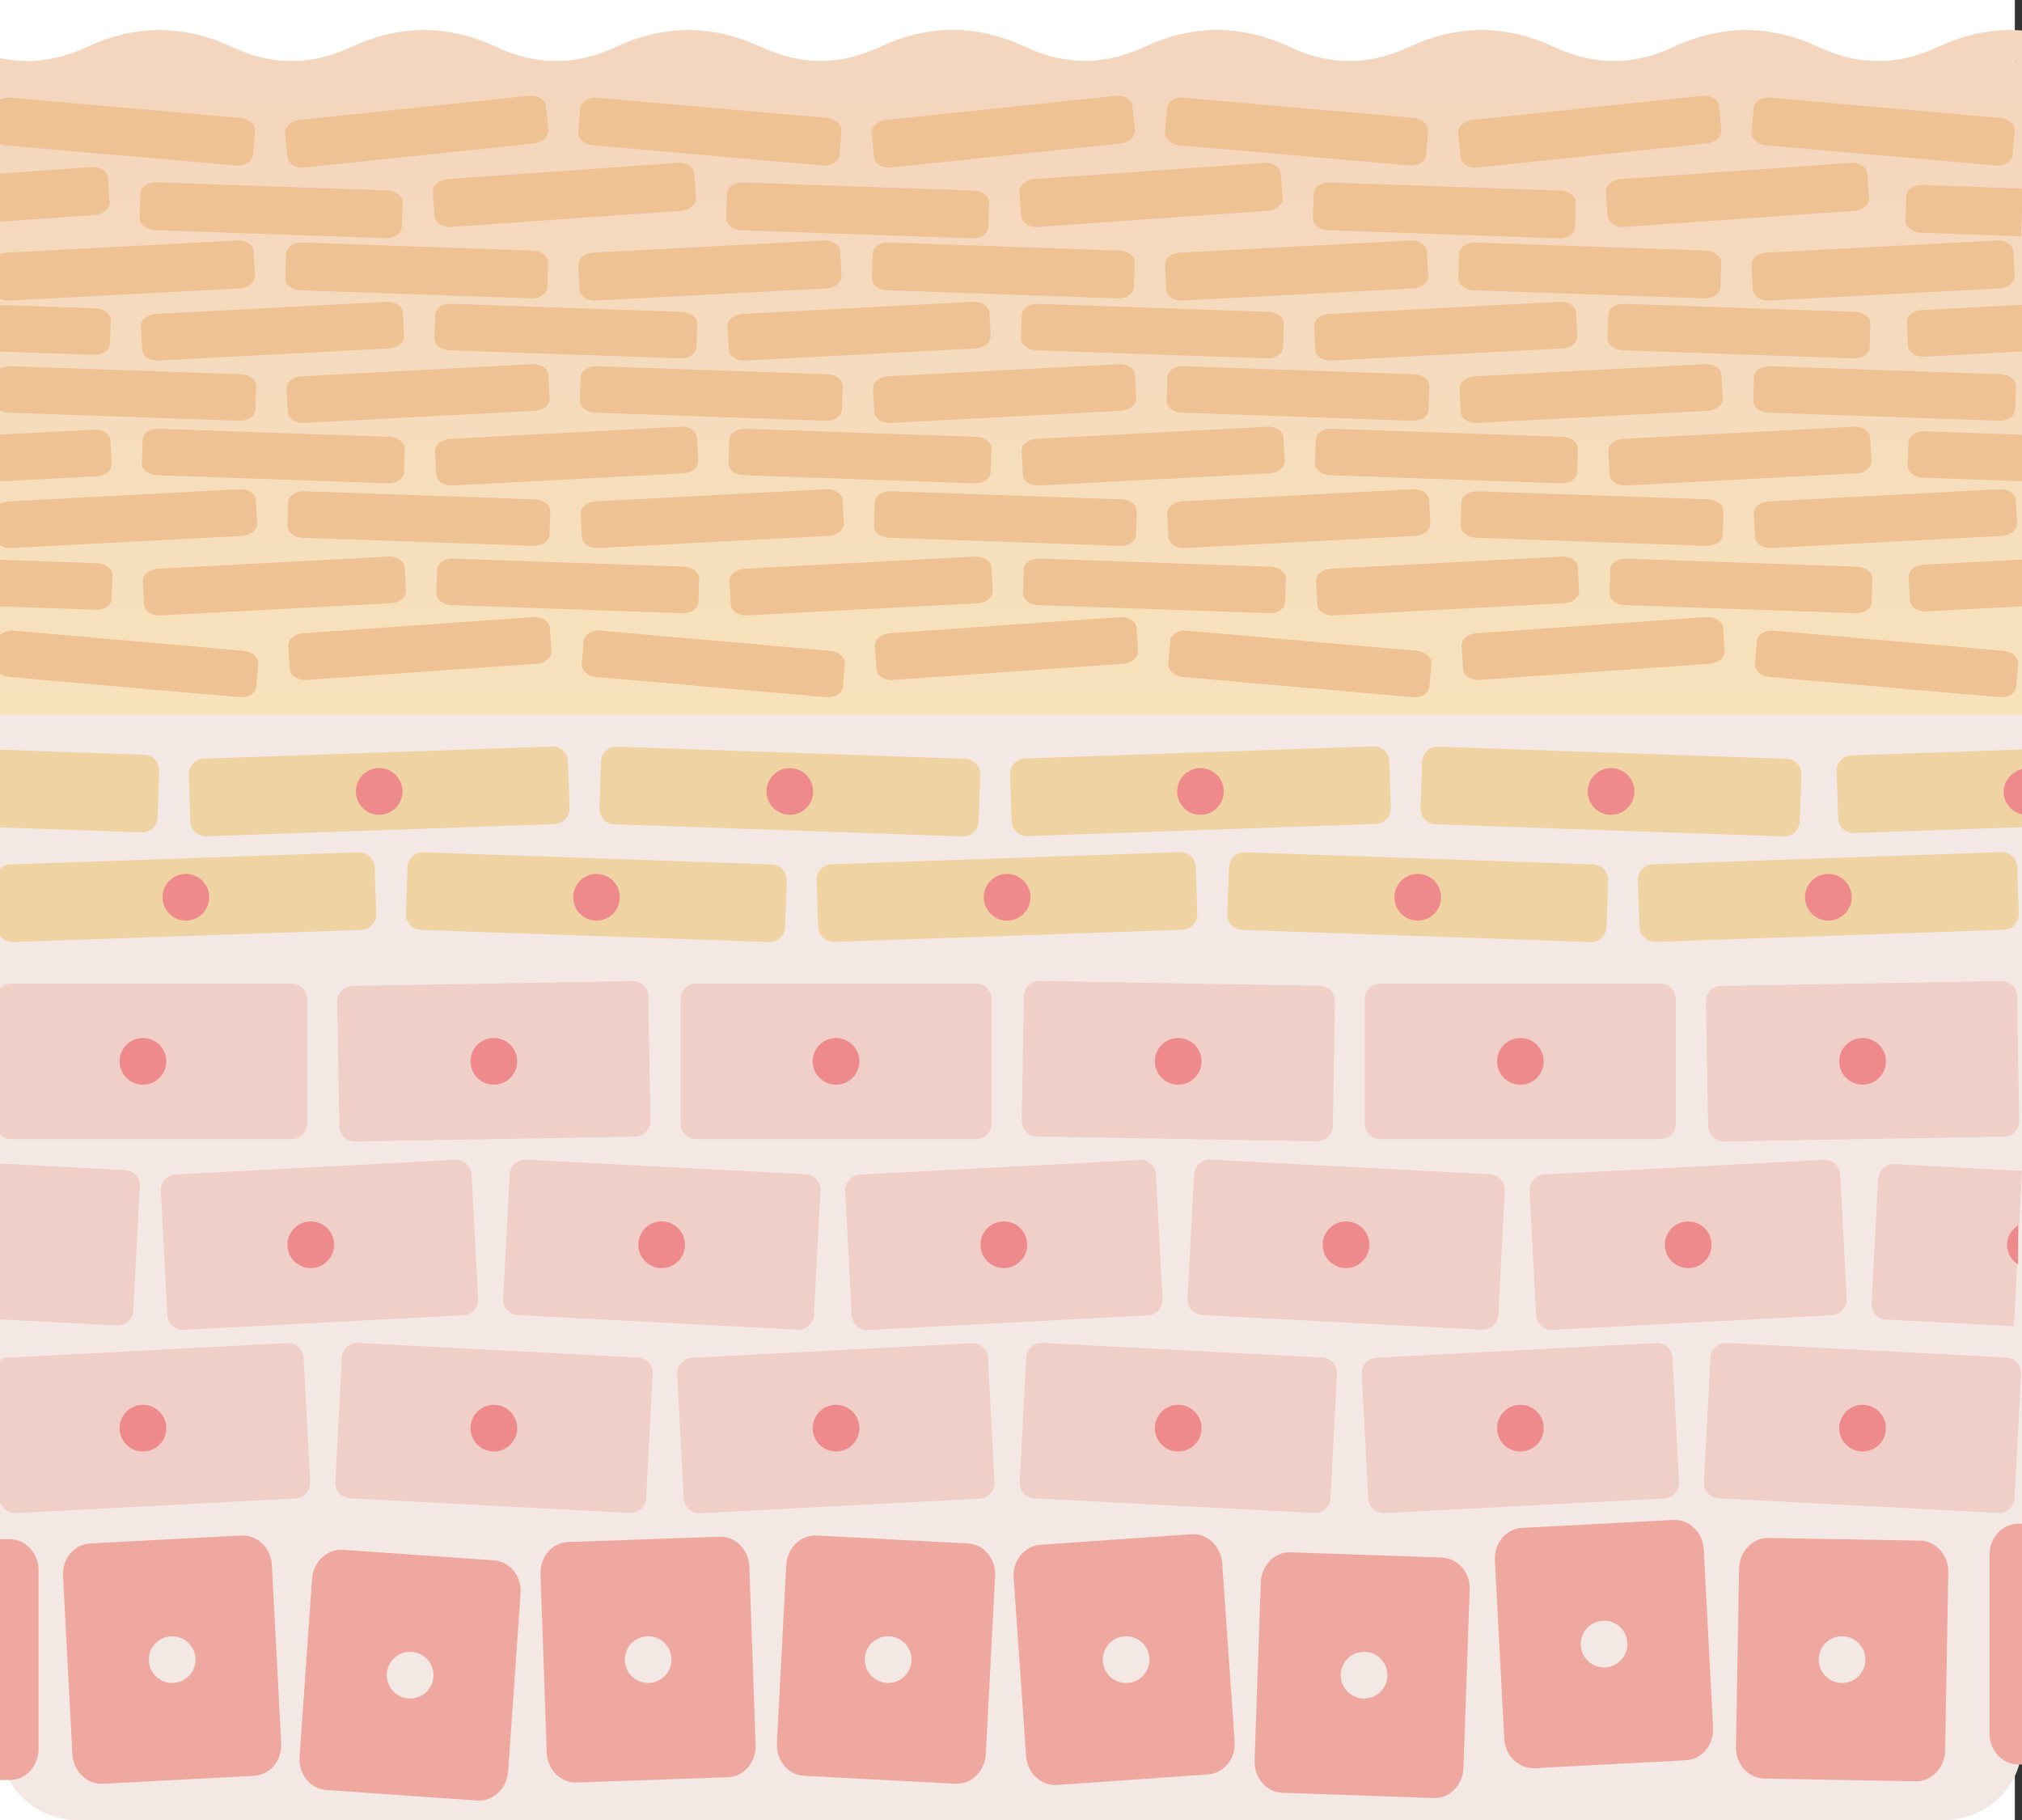 <svg viewBox="0 0 130 117" xmlns="http://www.w3.org/2000/svg" xmlns:xlink="http://www.w3.org/1999/xlink"><rect x="0" y="0" width="130" height="117" fill="#333333" stroke="none"/><clipPath id="a"><path d="m0 0h130v117h-130z"/></clipPath><linearGradient id="b" gradientTransform="matrix(1 0 0 -1 0 -140.94)" gradientUnits="userSpaceOnUse" x1="65" x2="65" y1="-186.87" y2="-145.87"><stop offset="0" stop-color="#f7e2bc"/><stop offset="1" stop-color="#f4d5bd"/></linearGradient><g clip-path="url(#a)"><path d="m129.54 0h-130v117h130z" fill="#fff"/><path d="m0 43.79h130v68.34c0 2.69-2.24 4.87-5 4.87h-120c-2.76 0-5-2.18-5-4.87z" fill="#f4e8e5"/><path d="m-.25 98.95h.88c1.02 0 1.85.9 1.85 2v11.48c0 1.1-.83 2-1.85 2h-.88" fill="#efa8a0"/><path d="m5.8 99.22 9.72-.51c1.02-.05 1.9.8 1.96 1.9l.6 11.46c.06 1.1-.72 2.04-1.75 2.09l-9.72.51c-1.02.05-1.9-.8-1.96-1.9l-.6-11.46c-.06-1.1.72-2.04 1.75-2.09z" fill="#efa8a0"/><path d="m22.05 99.63 9.71.68c1.02.07 1.79 1.02 1.71 2.12l-.8 11.45c-.08 1.1-.97 1.94-1.99 1.87l-9.71-.68c-1.02-.07-1.79-1.02-1.71-2.12l.8-11.45c.08-1.1.97-1.94 1.99-1.87z" fill="#efa8a0"/><path d="m36.53 99.13 9.73-.34c1.02-.04 1.88.83 1.92 1.93l.4 11.47c.04 1.1-.76 2.03-1.78 2.06l-9.73.34c-1.02.04-1.88-.83-1.92-1.93l-.4-11.47c-.04-1.1.76-2.03 1.78-2.06z" fill="#efa8a0"/><path d="m52.51 98.71 9.72.51c1.02.05 1.81.99 1.75 2.09l-.6 11.46c-.06 1.1-.93 1.95-1.96 1.9l-9.72-.51c-1.02-.05-1.81-.99-1.75-2.09l.6-11.46c.06-1.1.93-1.95 1.96-1.9z" fill="#efa8a0"/><path d="m66.88 99.31 9.71-.68c1.02-.07 1.91.76 1.99 1.87l.8 11.45c.08 1.1-.69 2.05-1.71 2.12l-9.71.68c-1.02.07-1.91-.76-1.99-1.87l-.8-11.45c-.08-1.1.69-2.05 1.71-2.12z" fill="#efa8a0"/><path d="m82.98 99.79 9.73.34c1.02.04 1.82.96 1.78 2.06l-.4 11.47c-.04 1.1-.9 1.97-1.92 1.93l-9.73-.34c-1.02-.04-1.82-.96-1.78-2.06l.4-11.47c.04-1.1.9-1.97 1.92-1.93z" fill="#efa8a0"/><path d="m97.86 98.22 9.72-.51c1.02-.05 1.9.8 1.96 1.9l.6 11.46c.06 1.1-.72 2.04-1.75 2.09l-9.72.51c-1.02.05-1.9-.8-1.96-1.9l-.6-11.46c-.06-1.1.72-2.04 1.75-2.09z" fill="#efa8a0"/><path d="m113.7 98.87 9.74.17c1.02.02 1.84.93 1.82 2.03l-.2 11.47c-.02 1.1-.87 1.99-1.89 1.97l-9.74-.17c-1.02-.02-1.84-.93-1.82-2.03l.2-11.47c.02-1.1.87-1.99 1.89-1.97z" fill="#efa8a0"/><path d="m130 113.43h-.24c-1.02 0-1.85-.9-1.85-2v-11.48c0-1.1.83-2 1.85-2h.24" fill="#efa8a0"/><path d="m11.07 108.19c.83 0 1.5-.67 1.5-1.5s-.67-1.5-1.5-1.5-1.5.67-1.5 1.5.67 1.5 1.5 1.5z" fill="#f4e8e5"/><path d="m26.37 109.19c.83 0 1.5-.67 1.5-1.5s-.67-1.5-1.5-1.5-1.5.67-1.5 1.5.67 1.5 1.5 1.5z" fill="#f4e8e5"/><path d="m41.67 108.19c.83 0 1.5-.67 1.5-1.5s-.67-1.5-1.5-1.5-1.5.67-1.5 1.5.67 1.5 1.5 1.5z" fill="#f4e8e5"/><path d="m57.1 108.19c.83 0 1.5-.67 1.5-1.5s-.67-1.5-1.5-1.5-1.5.67-1.5 1.5.67 1.5 1.5 1.5z" fill="#f4e8e5"/><path d="m72.4 108.19c.83 0 1.5-.67 1.5-1.5s-.67-1.5-1.5-1.5-1.5.67-1.5 1.5.67 1.5 1.5 1.5z" fill="#f4e8e5"/><path d="m87.7 109.19c.83 0 1.5-.67 1.5-1.5s-.67-1.5-1.5-1.5-1.5.67-1.5 1.5.67 1.5 1.5 1.5z" fill="#f4e8e5"/><path d="m103.13 107.19c.83 0 1.5-.67 1.5-1.5s-.67-1.5-1.5-1.5-1.5.67-1.5 1.5.67 1.5 1.5 1.5z" fill="#f4e8e5"/><path d="m118.43 108.19c.83 0 1.5-.67 1.5-1.5s-.67-1.5-1.5-1.5-1.5.67-1.5 1.5.67 1.5 1.5 1.5z" fill="#f4e8e5"/><path d="m18.47 86.34-17.98.94c-.55.03-.98.5-.95 1.05l.42 7.99c.03.55.5.98 1.05.95l17.98-.94c.55-.03.98-.5.95-1.05l-.42-7.99c-.03-.55-.5-.98-1.05-.95z" fill="#efcfc7"/><path d="m21.98 87.28-.42 7.99c-.03.55.39 1.02.95 1.05l17.98.94c.55.03 1.02-.39 1.05-.95l.42-7.99c.03-.55-.39-1.02-.95-1.05l-17.98-.94c-.55-.03-1.02.39-1.05.95z" fill="#efcfc7"/><path d="m62.47 86.35-17.98.94c-.55.03-.98.5-.95 1.05l.42 7.99c.03.55.5.98 1.05.95l17.98-.94c.55-.03.98-.5.95-1.05l-.42-7.99c-.03-.55-.5-.98-1.05-.95z" fill="#efcfc7"/><path d="m65.98 87.28-.42 7.99c-.03.55.39 1.02.95 1.05l17.98.94c.55.03 1.02-.39 1.05-.95l.42-7.99c.03-.55-.39-1.02-.95-1.05l-17.98-.94c-.55-.03-1.02.39-1.05.95z" fill="#efcfc7"/><path d="m106.48 86.34-17.98.94c-.55.03-.98.5-.95 1.05l.42 7.99c.03.55.5.98 1.05.95l17.98-.94c.55-.03.98-.5.95-1.05l-.42-7.99c-.03-.55-.5-.98-1.05-.95z" fill="#efcfc7"/><path d="m109.97 87.28-.42 7.99c-.03.55.39 1.02.95 1.05l17.97.94c.55.03 1.02-.39 1.05-.95l.42-7.99c.03-.55-.4-1.02-.95-1.05l-17.97-.94c-.55-.03-1.02.39-1.05.95z" fill="#efcfc7"/><path d="m9.19 93.31c.83 0 1.5-.67 1.5-1.5s-.67-1.5-1.5-1.5-1.5.67-1.5 1.5.67 1.5 1.5 1.5z" fill="#ef8a8c"/><path d="m31.75 93.31c.83 0 1.5-.67 1.5-1.5s-.67-1.5-1.5-1.5-1.5.67-1.5 1.5.67 1.5 1.5 1.5z" fill="#ef8a8c"/><path d="m53.75 93.31c.83 0 1.5-.67 1.5-1.5s-.67-1.5-1.5-1.5-1.5.67-1.5 1.5.67 1.5 1.5 1.5z" fill="#ef8a8c"/><path d="m75.75 93.31c.83 0 1.5-.67 1.5-1.5s-.67-1.5-1.5-1.5-1.5.67-1.5 1.5.67 1.5 1.5 1.5z" fill="#ef8a8c"/><path d="m97.75 93.31c.83 0 1.5-.67 1.5-1.5s-.67-1.5-1.5-1.5-1.5.67-1.5 1.5.67 1.5 1.5 1.5z" fill="#ef8a8c"/><path d="m119.75 93.31c.83 0 1.5-.67 1.5-1.5s-.67-1.5-1.5-1.5-1.5.67-1.5 1.5.67 1.5 1.5 1.5z" fill="#ef8a8c"/><path d="m18.75 63.23h-18c-.55 0-1 .45-1 1v8c0 .55.45 1 1 1h18c.55 0 1-.45 1-1v-8c0-.55-.45-1-1-1z" fill="#efcfc7"/><path d="m40.66 63.07-18 .31c-.55 0-.99.47-.98 1.02l.14 8c0 .55.47.99 1.02.98l18-.31c.55 0 .99-.47.98-1.02l-.14-8c0-.55-.47-.99-1.02-.98z" fill="#efcfc7"/><path d="m62.75 63.23h-18c-.55 0-1 .45-1 1v8c0 .55.45 1 1 1h18c.55 0 1-.45 1-1v-8c0-.55-.45-1-1-1z" fill="#efcfc7"/><path d="m65.83 64.04-.14 8c0 .55.43 1.01.98 1.02l18 .31c.55 0 1.01-.43 1.02-.98l.14-8c0-.55-.43-1.01-.98-1.02l-18-.31c-.55 0-1.01.43-1.02.98z" fill="#efcfc7"/><path d="m106.75 63.23h-18c-.55 0-1 .45-1 1v8c0 .55.45 1 1 1h18c.55 0 1-.45 1-1v-8c0-.55-.45-1-1-1z" fill="#efcfc7"/><path d="m128.66 63.07-18 .31c-.55 0-.99.47-.98 1.02l.14 8c.01.55.47.99 1.02.98l18-.31c.55 0 .99-.47.98-1.02l-.14-8c0-.55-.47-.99-1.02-.98z" fill="#efcfc7"/><path d="m9.19 69.73c.83 0 1.5-.67 1.5-1.5s-.67-1.5-1.5-1.5-1.5.67-1.5 1.5.67 1.5 1.5 1.5z" fill="#ef8a8c"/><path d="m31.75 69.73c.83 0 1.5-.67 1.5-1.5s-.67-1.5-1.5-1.5-1.5.67-1.5 1.5.67 1.5 1.5 1.5z" fill="#ef8a8c"/><path d="m53.75 69.73c.83 0 1.5-.67 1.5-1.5s-.67-1.5-1.5-1.5-1.5.67-1.5 1.5.67 1.5 1.5 1.5z" fill="#ef8a8c"/><path d="m75.75 69.73c.83 0 1.5-.67 1.5-1.5s-.67-1.5-1.5-1.5-1.5.67-1.5 1.5.67 1.5 1.5 1.5z" fill="#ef8a8c"/><path d="m97.75 69.73c.83 0 1.5-.67 1.5-1.5s-.67-1.5-1.5-1.5-1.5.67-1.5 1.5.67 1.5 1.5 1.5z" fill="#ef8a8c"/><path d="m119.75 69.73c.83 0 1.5-.67 1.5-1.5s-.67-1.5-1.5-1.5-1.5.67-1.5 1.5.67 1.5 1.5 1.5z" fill="#ef8a8c"/><path d="m29.27 74.56-17.98.94c-.55.03-.98.5-.95 1.05l.42 7.99c.03.55.5.98 1.05.95l17.98-.94c.55-.03.98-.5.95-1.05l-.42-7.99c-.03-.55-.5-.98-1.05-.95z" fill="#efcfc7"/><path d="m32.77 75.5-.42 7.99c-.03.55.39 1.02.95 1.05l17.98.94c.55.03 1.02-.39 1.05-.95l.42-7.99c.03-.55-.39-1.02-.95-1.05l-17.98-.94c-.55-.03-1.02.39-1.05.95z" fill="#efcfc7"/><path d="m73.27 74.57-17.98.94c-.55.03-.98.5-.95 1.05l.42 7.99c.03.55.5.98 1.05.95l17.98-.94c.55-.03.98-.5.95-1.05l-.42-7.99c-.03-.55-.5-.98-1.05-.95z" fill="#efcfc7"/><path d="m76.77 75.5-.42 7.99c-.03.55.39 1.02.95 1.05l17.98.94c.55.03 1.02-.39 1.05-.95l.42-7.99c.03-.55-.39-1.02-.95-1.05l-17.98-.94c-.55-.03-1.02.39-1.05.95z" fill="#efcfc7"/><path d="m117.27 74.56-17.98.94c-.55.03-.98.5-.95 1.05l.42 7.99c.03.55.5.98 1.05.95l17.97-.94c.55-.03.97-.5.95-1.05l-.42-7.99c-.03-.55-.5-.98-1.05-.95z" fill="#efcfc7"/><path d="m129.48 85.26-8.2-.43c-.55-.03-.98-.5-.95-1.05l.42-7.99c.03-.55.5-.98 1.05-.95l8.2.43" fill="#efcfc7"/><path d="m19.98 81.52c.83 0 1.5-.67 1.5-1.5s-.67-1.5-1.5-1.5-1.5.67-1.5 1.5.67 1.5 1.5 1.5z" fill="#ef8a8c"/><path d="m.02 74.8 8.02.42c.55.03.98.5.95 1.05l-.42 7.99c-.03.55-.5.98-1.05.95l-8.02-.42" fill="#efcfc7"/><path d="m42.54 81.52c.83 0 1.5-.67 1.5-1.5s-.67-1.5-1.5-1.5-1.5.67-1.5 1.5.67 1.5 1.5 1.5z" fill="#ef8a8c"/><path d="m64.54 81.52c.83 0 1.5-.67 1.5-1.5s-.67-1.5-1.5-1.5-1.5.67-1.5 1.5.67 1.5 1.5 1.5z" fill="#ef8a8c"/><path d="m86.54 81.52c.83 0 1.5-.67 1.5-1.5s-.67-1.5-1.5-1.5-1.5.67-1.5 1.5.67 1.5 1.5 1.5z" fill="#ef8a8c"/><path d="m108.54 81.52c.83 0 1.5-.67 1.5-1.5s-.67-1.5-1.5-1.5-1.5.67-1.5 1.5.67 1.5 1.5 1.5z" fill="#ef8a8c"/><path d="m129.75 81.29c-.43-.26-.71-.74-.71-1.28s.31-.97.71-1.24" fill="#ef8a8c"/><path d="m23.06 54.79-22.39.78c-.55.02-.98.48-.96 1.03l.1 3c.02.55.48.98 1.03.96l22.39-.78c.55-.02.98-.48.96-1.03l-.1-3c-.02-.55-.48-.98-1.03-.96z" fill="#efd3a2"/><path d="m26.2 55.75-.1 3c-.02.55.41 1.01.96 1.03l22.39.78c.55.02 1.01-.41 1.03-.96l.1-3c.02-.55-.41-1.01-.96-1.03l-22.39-.78c-.55-.02-1.01.41-1.03.96z" fill="#efd3a2"/><path d="m75.85 54.78-22.39.78c-.55.02-.98.48-.96 1.03l.1 3c.02.55.48.98 1.03.96l22.39-.78c.55-.02.98-.48.96-1.03l-.1-3c-.02-.55-.48-.98-1.03-.96z" fill="#efd3a2"/><path d="m79.01 55.75-.1 3c-.02.55.41 1.02.96 1.03l22.39.78c.55.02 1.01-.41 1.03-.96l.1-3c.02-.55-.41-1.01-.96-1.03l-22.39-.78c-.55-.02-1.01.41-1.03.96z" fill="#efd3a2"/><path d="m128.66 54.78-22.39.78c-.55.02-.98.48-.97 1.03l.11 3c.02.55.48.98 1.03.96l22.39-.78c.55-.02.98-.48.96-1.03l-.1-3c-.02-.55-.48-.98-1.03-.96z" fill="#efd3a2"/><path d="m11.95 59.18c.83 0 1.5-.67 1.5-1.5s-.67-1.5-1.5-1.5-1.5.67-1.5 1.5.67 1.5 1.5 1.5z" fill="#ef8a8c"/><path d="m38.35 59.18c.83 0 1.5-.67 1.5-1.5s-.67-1.5-1.5-1.5-1.5.67-1.5 1.5.67 1.5 1.5 1.5z" fill="#ef8a8c"/><path d="m64.75 59.18c.83 0 1.5-.67 1.5-1.5s-.67-1.5-1.5-1.5-1.5.67-1.5 1.5.67 1.5 1.5 1.5z" fill="#ef8a8c"/><path d="m91.15 59.18c.83 0 1.5-.67 1.5-1.5s-.67-1.5-1.5-1.5-1.5.67-1.5 1.5.67 1.5 1.5 1.5z" fill="#ef8a8c"/><path d="m117.55 59.18c.83 0 1.5-.67 1.5-1.5s-.67-1.5-1.5-1.5-1.5.67-1.5 1.5.67 1.5 1.5 1.5z" fill="#ef8a8c"/><path d="m-.16 48.19 9.43.33c.55.02.98.48.96 1.03l-.1 3c-.02.55-.48.98-1.03.96l-9.43-.33" fill="#efd3a2"/><path d="m35.49 47.99-22.39.78c-.55.02-.98.48-.96 1.03l.1 3c.02.55.48.98 1.03.96l22.39-.78c.55-.02.98-.48.96-1.03l-.1-3c-.02-.55-.48-.98-1.03-.96z" fill="#efd3a2"/><path d="m38.64 48.96-.1 3c-.02.55.41 1.02.96 1.03l22.39.78c.55.02 1.01-.41 1.03-.96l.1-3c.02-.55-.41-1.01-.96-1.03l-22.39-.78c-.55-.02-1.01.41-1.03.96z" fill="#efd3a2"/><path d="m88.29 47.98-22.39.78c-.55.02-.98.48-.96 1.03l.1 3c.02.55.48.98 1.03.96l22.39-.78c.55-.02.98-.48.96-1.03l-.1-3c-.02-.55-.48-.98-1.03-.96z" fill="#efd3a2"/><path d="m91.43 48.96-.1 3c-.02.55.41 1.01.96 1.03l22.39.78c.55.02 1.01-.41 1.03-.96l.11-3c.02-.55-.41-1.02-.96-1.03l-22.39-.78c-.55-.02-1.02.41-1.03.96z" fill="#efd3a2"/><path d="m130.17 53.17-10.96.38c-.55.02-1.02-.41-1.03-.96l-.1-3c-.02-.55.41-1.02.96-1.03l10.96-.38" fill="#efd3a2"/><path d="m130.09 52.37c-.72-.11-1.27-.73-1.27-1.48s.59-1.33 1.27-1.47" fill="#ef8a8c"/><path d="m24.38 52.38c.83 0 1.5-.67 1.5-1.5s-.67-1.5-1.5-1.5-1.5.67-1.5 1.5.67 1.5 1.5 1.5z" fill="#ef8a8c"/><path d="m50.78 52.38c.83 0 1.5-.67 1.5-1.5s-.67-1.5-1.5-1.5-1.5.67-1.5 1.5.67 1.5 1.5 1.5z" fill="#ef8a8c"/><path d="m77.18 52.38c.83 0 1.5-.67 1.5-1.5s-.67-1.5-1.5-1.5-1.5.67-1.5 1.5.67 1.5 1.5 1.5z" fill="#ef8a8c"/><path d="m103.58 52.38c.83 0 1.5-.67 1.5-1.5s-.67-1.5-1.5-1.5-1.5.67-1.5 1.5.67 1.5 1.5 1.5z" fill="#ef8a8c"/><path d="m130 4.93h-130v41h130z" fill="url(#b)"/><g fill="#efc294"><path d="m.87 40.54 14.8 1.3c.55.05.97.43.93.83l-.13 1.49c-.04.41-.51.71-1.06.66l-14.8-1.3c-.55-.05-.97-.43-.93-.83l.13-1.49c.04-.41.51-.71 1.06-.66z"/><path d="m19.48 40.71 14.82-1.04c.55-.04 1.02.27 1.05.68l.1 1.5c.03.41-.4.78-.95.82l-14.82 1.04c-.55.04-1.02-.27-1.05-.68l-.1-1.5c-.03-.41.4-.78.95-.82z"/><path d="m38.59 40.54 14.8 1.3c.55.05.97.43.93.83l-.13 1.49c-.04.41-.51.71-1.06.66l-14.8-1.3c-.55-.05-.97-.43-.93-.83l.13-1.49c.04-.41.51-.71 1.06-.66z"/><path d="m57.2 40.71 14.82-1.04c.55-.04 1.02.27 1.05.68l.1 1.5c.03.41-.4.78-.95.82l-14.82 1.04c-.55.04-1.02-.27-1.05-.68l-.1-1.5c-.03-.41.4-.78.95-.82z"/><path d="m76.3 40.54 14.8 1.3c.55.05.97.43.93.83l-.13 1.49c-.04.41-.51.71-1.06.66l-14.8-1.3c-.55-.05-.97-.43-.93-.83l.13-1.49c.04-.41.51-.71 1.06-.66z"/><path d="m94.91 40.71 14.82-1.04c.55-.04 1.02.27 1.05.68l.1 1.5c.03.41-.4.78-.94.82l-14.82 1.04c-.55.04-1.02-.27-1.05-.68l-.1-1.5c-.03-.41.4-.78.95-.82z"/><path d="m114.02 40.54 14.8 1.3c.55.05.97.43.93.83l-.13 1.49c-.04.41-.51.71-1.06.66l-14.8-1.3c-.55-.05-.97-.43-.93-.83l.13-1.49c.04-.41.51-.71 1.06-.66z"/><path d="m10.14 36.56 14.84-.78c.55-.03 1.02.29 1.04.7l.08 1.5c.02.41-.41.77-.96.8l-14.84.78c-.55.03-1.02-.29-1.04-.7l-.08-1.5c-.02-.41.41-.77.96-.8z"/><path d="m-.2 35.98 6.46.23c.55.02.99.37.97.78l-.05 1.5c-.01.41-.48.73-1.03.71l-6.46-.23"/><path d="m29.13 35.91 14.85.52c.55.02.99.37.97.78l-.05 1.5c-.01.41-.48.73-1.03.71l-14.85-.52c-.55-.02-.99-.37-.97-.78l.05-1.5c.01-.41.48-.73 1.03-.71z"/><path d="m47.86 36.56 14.84-.78c.55-.03 1.02.29 1.04.7l.08 1.5c.02.41-.41.77-.96.8l-14.84.78c-.55.03-1.02-.29-1.04-.7l-.08-1.5c-.02-.41.41-.77.96-.8z"/><path d="m66.85 35.91 14.85.52c.55.02.99.37.97.78l-.05 1.5c-.01.41-.48.73-1.03.71l-14.85-.52c-.55-.02-.99-.37-.97-.78l.05-1.5c.01-.41.48-.73 1.03-.71z"/><path d="m85.57 36.56 14.84-.78c.55-.03 1.02.29 1.04.7l.08 1.5c.02.41-.41.77-.96.8l-14.84.78c-.55.03-1.02-.29-1.04-.7l-.08-1.5c-.02-.41.41-.77.96-.8z"/><path d="m104.56 35.91 14.85.52c.55.02.99.37.97.78l-.05 1.5c-.01.41-.48.73-1.03.71l-14.85-.52c-.55-.02-.99-.37-.97-.78l.05-1.5c.01-.41.48-.73 1.03-.71z"/><path d="m130.21 38.97-6.38.33c-.55.03-1.02-.29-1.04-.7l-.08-1.5c-.02-.41.41-.77.96-.8l6.35-.33"/><path d="m.57 32.23 14.84-.78c.55-.03 1.02.29 1.04.7l.08 1.5c.02.41-.41.77-.96.8l-14.84.78c-.55.03-1.02-.29-1.04-.7l-.08-1.5c-.02-.41.41-.77.96-.8z"/><path d="m19.56 31.58 14.85.52c.55.02.99.37.97.78l-.05 1.5c-.01.41-.48.73-1.03.71l-14.85-.52c-.55-.02-.99-.37-.97-.78l.05-1.5c.01-.41.48-.73 1.03-.71z"/><path d="m38.29 32.23 14.84-.78c.55-.03 1.02.29 1.04.7l.08 1.5c.02.41-.41.77-.96.8l-14.84.78c-.55.03-1.02-.29-1.04-.7l-.08-1.5c-.02-.41.41-.77.96-.8z"/><path d="m57.27 31.58 14.85.52c.55.02.99.37.97.78l-.05 1.5c-.01.41-.48.73-1.03.71l-14.85-.52c-.55-.02-.99-.37-.97-.78l.05-1.5c.01-.41.48-.73 1.03-.71z"/><path d="m76 32.23 14.84-.78c.55-.03 1.02.29 1.04.7l.08 1.5c.02.41-.41.77-.96.8l-14.84.78c-.55.03-1.02-.29-1.04-.7l-.08-1.5c-.02-.41.41-.77.96-.8z"/><path d="m94.99 31.58 14.85.52c.55.02.99.37.97.78l-.05 1.5c-.02.41-.48.73-1.03.71l-14.85-.52c-.55-.02-.99-.37-.97-.78l.05-1.5c.01-.41.48-.73 1.03-.71z"/><path d="m113.72 32.23 14.84-.78c.55-.03 1.02.29 1.04.7l.08 1.5c.02.41-.41.77-.96.8l-14.84.78c-.55.03-1.02-.29-1.04-.7l-.08-1.5c-.02-.41.41-.77.96-.8z"/><path d="m10.2 27.56 14.85.52c.55.02.99.37.97.78l-.05 1.5c-.01.41-.48.73-1.03.71l-14.85-.52c-.55-.02-.99-.37-.97-.78l.05-1.5c.01-.41.48-.73 1.03-.71z"/><path d="m-.32 27.95 6.38-.33c.55-.03 1.02.29 1.04.7l.08 1.5c.02.41-.41.77-.96.8l-6.38.33"/><path d="m28.93 28.21 14.84-.78c.55-.03 1.02.29 1.04.7l.08 1.5c.02.41-.41.77-.96.8l-14.84.78c-.55.03-1.02-.29-1.04-.7l-.08-1.5c-.02-.41.41-.77.96-.8z"/><path d="m47.92 27.56 14.85.52c.55.02.99.37.97.78l-.05 1.5c-.01.41-.48.73-1.03.71l-14.85-.52c-.55-.02-.99-.37-.97-.78l.05-1.5c.01-.41.48-.73 1.03-.71z"/><path d="m66.64 28.21 14.84-.78c.55-.03 1.02.29 1.04.7l.08 1.5c.02.41-.41.77-.96.8l-14.84.78c-.55.03-1.02-.29-1.04-.7l-.08-1.5c-.02-.41.41-.77.96-.8z"/><path d="m85.63 27.56 14.85.52c.55.02.99.37.97.78l-.05 1.5c-.01.41-.48.73-1.03.71l-14.85-.52c-.55-.02-.99-.37-.97-.78l.05-1.5c.01-.41.48-.73 1.03-.71z"/><path d="m104.36 28.21 14.84-.78c.55-.03 1.02.29 1.04.7l.08 1.5c.02.41-.41.77-.96.8l-14.84.78c-.55.03-1.02-.29-1.04-.7l-.08-1.5c-.02-.41.41-.77.96-.8z"/><path d="m130.08 30.94-6.46-.23c-.55-.02-.99-.37-.97-.78l.05-1.5c.01-.41.47-.73 1.03-.71l6.46.23"/><path d="m.65 23.54 14.85.52c.55.02.99.37.97.78l-.05 1.5c-.01.41-.48.73-1.03.71l-14.85-.52c-.55-.02-.99-.37-.97-.78l.05-1.5c.01-.41.48-.73 1.03-.71z"/><path d="m19.38 24.19 14.84-.78c.55-.03 1.02.29 1.04.7l.08 1.5c.02.41-.41.77-.96.8l-14.84.78c-.55.03-1.02-.29-1.04-.7l-.08-1.5c-.02-.41.41-.77.96-.8z"/><path d="m38.36 23.54 14.85.52c.55.02.99.37.97.78l-.05 1.5c-.01.41-.48.73-1.03.71l-14.85-.52c-.55-.02-.99-.37-.97-.78l.05-1.5c.01-.41.48-.73 1.03-.71z"/><path d="m57.09 24.19 14.84-.78c.55-.03 1.02.29 1.04.7l.08 1.5c.02.41-.41.77-.96.8l-14.84.78c-.55.03-1.02-.29-1.04-.7l-.08-1.5c-.02-.41.41-.77.96-.8z"/><path d="m76.08 23.54 14.85.52c.55.02.99.37.97.78l-.05 1.5c-.01.41-.48.73-1.03.71l-14.85-.52c-.55-.02-.99-.37-.97-.78l.05-1.5c.01-.41.48-.73 1.03-.71z"/><path d="m94.8 24.19 14.84-.78c.55-.03 1.02.29 1.04.7l.08 1.5c.02.41-.41.77-.96.8l-14.84.78c-.55.03-1.02-.29-1.04-.7l-.08-1.5c-.02-.41.41-.77.96-.8z"/><path d="m113.79 23.54 14.85.52c.55.02.99.37.97.78l-.05 1.5c-.01.41-.48.73-1.02.71l-14.85-.52c-.55-.02-.99-.37-.97-.78l.05-1.5c.01-.41.48-.73 1.03-.71z"/><path d="m10.02 20.18 14.84-.78c.55-.03 1.02.29 1.04.7l.08 1.5c.02.41-.41.77-.96.8l-14.84.78c-.55.03-1.02-.29-1.04-.7l-.08-1.5c-.02-.41.41-.77.96-.8z"/><path d="m-.24 19.6 6.39.22c.55.02.99.37.97.78l-.05 1.5c-.01.41-.48.73-1.03.71l-6.39-.22"/><path d="m29.01 19.53 14.85.52c.55.02.99.37.97.78l-.05 1.5c-.01.41-.48.73-1.03.71l-14.85-.52c-.55-.02-.99-.37-.97-.78l.05-1.5c.01-.41.48-.73 1.03-.71z"/><path d="m47.73 20.18 14.84-.78c.55-.03 1.02.29 1.04.7l.08 1.5c.02.41-.41.77-.96.8l-14.84.78c-.55.03-1.02-.29-1.04-.7l-.08-1.5c-.02-.41.41-.77.96-.8z"/><path d="m66.72 19.53 14.85.52c.55.02.99.37.97.78l-.05 1.5c-.01.41-.48.73-1.03.71l-14.85-.52c-.55-.02-.99-.37-.97-.78l.05-1.5c.01-.41.48-.73 1.03-.71z"/><path d="m85.45 20.18 14.84-.78c.55-.03 1.02.29 1.04.7l.08 1.5c.02.41-.41.77-.96.8l-14.84.78c-.55.03-1.02-.29-1.04-.7l-.08-1.5c-.02-.41.41-.77.96-.8z"/><path d="m104.43 19.53 14.85.52c.55.02.99.37.97.78l-.05 1.5c-.01.41-.48.73-1.03.71l-14.85-.52c-.55-.02-.99-.37-.97-.78l.05-1.5c.01-.41.47-.73 1.03-.71z"/><path d="m130.16 22.59-6.45.34c-.55.03-1.02-.29-1.04-.7l-.08-1.5c-.02-.41.41-.77.96-.8l6.45-.34"/><path d="m.43 16.24 14.84-.78c.55-.03 1.02.3 1.04.72l.08 1.54c.02.42-.41.79-.96.82l-14.84.78c-.55.03-1.02-.3-1.04-.72l-.08-1.54c-.02-.42.41-.79.96-.82z"/><path d="m.66 6.28 14.8 1.3c.55.05.97.44.93.85l-.13 1.53c-.04.42-.52.73-1.06.68l-14.81-1.29c-.55-.05-.97-.44-.93-.85l.13-1.53c.04-.42.52-.73 1.06-.68z"/><path d="m19.42 15.59 14.85.52c.55.02.99.38.97.8l-.05 1.54c-.01.42-.48.75-1.03.73l-14.85-.52c-.55-.02-.99-.38-.97-.8l.05-1.54c.01-.42.48-.75 1.03-.73z"/><path d="m19.24 7.71 14.78-1.55c.55-.06 1.03.24 1.08.66l.16 1.53c.04.42-.37.81-.91.87l-14.78 1.55c-.55.06-1.03-.24-1.08-.66l-.16-1.53c-.04-.42.37-.81.91-.87z"/><path d="m38.14 16.24 14.84-.78c.55-.03 1.02.3 1.04.72l.08 1.54c.02.42-.41.79-.96.82l-14.84.78c-.55.03-1.02-.3-1.04-.72l-.08-1.54c-.02-.42.41-.79.96-.82z"/><path d="m38.37 6.28 14.8 1.3c.55.05.97.44.93.85l-.13 1.53c-.04.42-.52.73-1.06.68l-14.8-1.3c-.55-.05-.97-.44-.93-.85l.13-1.53c.04-.42.52-.73 1.06-.68z"/><path d="m57.13 15.59 14.85.52c.55.02.99.38.97.8l-.05 1.54c-.01.42-.48.75-1.03.73l-14.85-.52c-.55-.02-.99-.38-.97-.8l.05-1.54c.01-.42.48-.75 1.03-.73z"/><path d="m56.95 7.71 14.78-1.55c.55-.06 1.03.24 1.08.66l.16 1.53c.04.42-.37.81-.91.87l-14.78 1.55c-.55.06-1.03-.24-1.08-.66l-.16-1.53c-.04-.42.37-.81.91-.87z"/><path d="m75.86 16.24 14.84-.78c.55-.03 1.02.3 1.04.72l.08 1.54c.02.42-.41.79-.96.82l-14.84.78c-.55.03-1.02-.3-1.04-.72l-.08-1.54c-.02-.42.41-.79.96-.82z"/><path d="m76.09 6.28 14.8 1.3c.55.05.97.44.93.85l-.13 1.53c-.04.42-.52.73-1.06.68l-14.8-1.3c-.55-.05-.97-.44-.93-.85l.13-1.53c.04-.42.52-.73 1.06-.68z"/><path d="m94.84 15.59 14.85.52c.55.02.99.38.97.8l-.05 1.54c-.01.42-.48.75-1.03.73l-14.85-.52c-.55-.02-.99-.38-.97-.8l.05-1.54c.01-.42.48-.75 1.03-.73z"/><path d="m94.66 7.71 14.78-1.55c.55-.06 1.03.24 1.07.66l.16 1.53c.04.42-.37.81-.91.87l-14.78 1.55c-.55.06-1.03-.24-1.07-.66l-.16-1.53c-.04-.42.37-.81.91-.87z"/><path d="m113.57 16.24 14.84-.78c.55-.03 1.02.3 1.04.72l.08 1.54c.02.42-.41.79-.96.82l-14.84.78c-.55.03-1.02-.3-1.04-.72l-.08-1.54c-.02-.42.41-.79.96-.82z"/><path d="m113.8 6.28 14.8 1.3c.55.05.97.44.93.85l-.13 1.53c-.04.42-.51.73-1.06.68l-14.8-1.3c-.55-.05-.96-.44-.93-.85l.14-1.53c.04-.42.51-.73 1.06-.68z"/><path d="m10.06 11.72 14.85.52c.55.02.99.38.97.8l-.05 1.54c-.01.42-.48.75-1.03.73l-14.85-.52c-.55-.02-.99-.38-.97-.8l.05-1.54c.01-.42.48-.75 1.03-.73z"/><path d="m-.48 11.19 6.37-.45c.55-.04 1.02.28 1.05.7l.11 1.54c.03.42-.4.8-.94.84l-6.37.45"/><path d="m28.77 11.51 14.82-1.04c.55-.04 1.02.28 1.05.7l.11 1.54c.03.42-.4.8-.94.84l-14.82 1.04c-.55.04-1.02-.28-1.05-.7l-.11-1.54c-.03-.42.4-.8.94-.84z"/><path d="m47.77 11.73 14.85.52c.55.02.99.38.97.8l-.05 1.54c-.01.42-.48.75-1.03.73l-14.85-.52c-.55-.02-.99-.38-.97-.8l.05-1.54c.01-.42.48-.75 1.03-.73z"/><path d="m66.48 11.51 14.82-1.04c.55-.04 1.02.28 1.05.7l.11 1.54c.03.42-.4.8-.94.84l-14.82 1.04c-.55.04-1.02-.28-1.05-.7l-.11-1.54c-.03-.42.4-.8.94-.84z"/><path d="m85.49 11.73 14.85.52c.55.02.99.38.97.8l-.05 1.54c-.01.42-.48.75-1.03.73l-14.85-.52c-.55-.02-.99-.38-.97-.8l.05-1.54c.01-.42.48-.75 1.03-.73z"/><path d="m104.19 11.51 14.82-1.04c.55-.04 1.02.28 1.05.7l.11 1.54c.03.42-.4.8-.94.84l-14.82 1.04c-.55.04-1.02-.28-1.05-.7l-.11-1.54c-.03-.42.39-.8.94-.84z"/><path d="m129.94 15.19-6.46-.23c-.55-.02-.99-.38-.97-.8l.05-1.54c.01-.42.48-.75 1.03-.73l6.46.23"/></g><path d="m-2.5 3.93c2.83 1.33 5.67 1.33 8.5 0s5.67-1.33 8.5 0 5.67 1.33 8.5 0 5.67-1.33 8.5 0 5.67 1.33 8.5 0 5.67-1.33 8.5 0 5.67 1.33 8.5 0 5.67-1.33 8.5 0 5.67 1.33 8.5 0 5.67-1.33 8.5 0" fill="none" stroke="#f4d5bd" stroke-width="2"/><path d="m48.5 3.93c2.83 1.33 5.67 1.33 8.5 0s5.67-1.33 8.5 0 5.67 1.33 8.5 0 5.67-1.33 8.5 0 5.67 1.33 8.5 0 5.67-1.33 8.5 0 5.67 1.33 8.5 0 5.67-1.33 8.5 0 5.67 1.33 8.5 0 5.67-1.33 8.5 0" fill="none" stroke="#f4d5bd" stroke-width="2"/><path d="m5.5 3.93h125v2h-125z" fill="#f4d5bd"/></g></svg>
